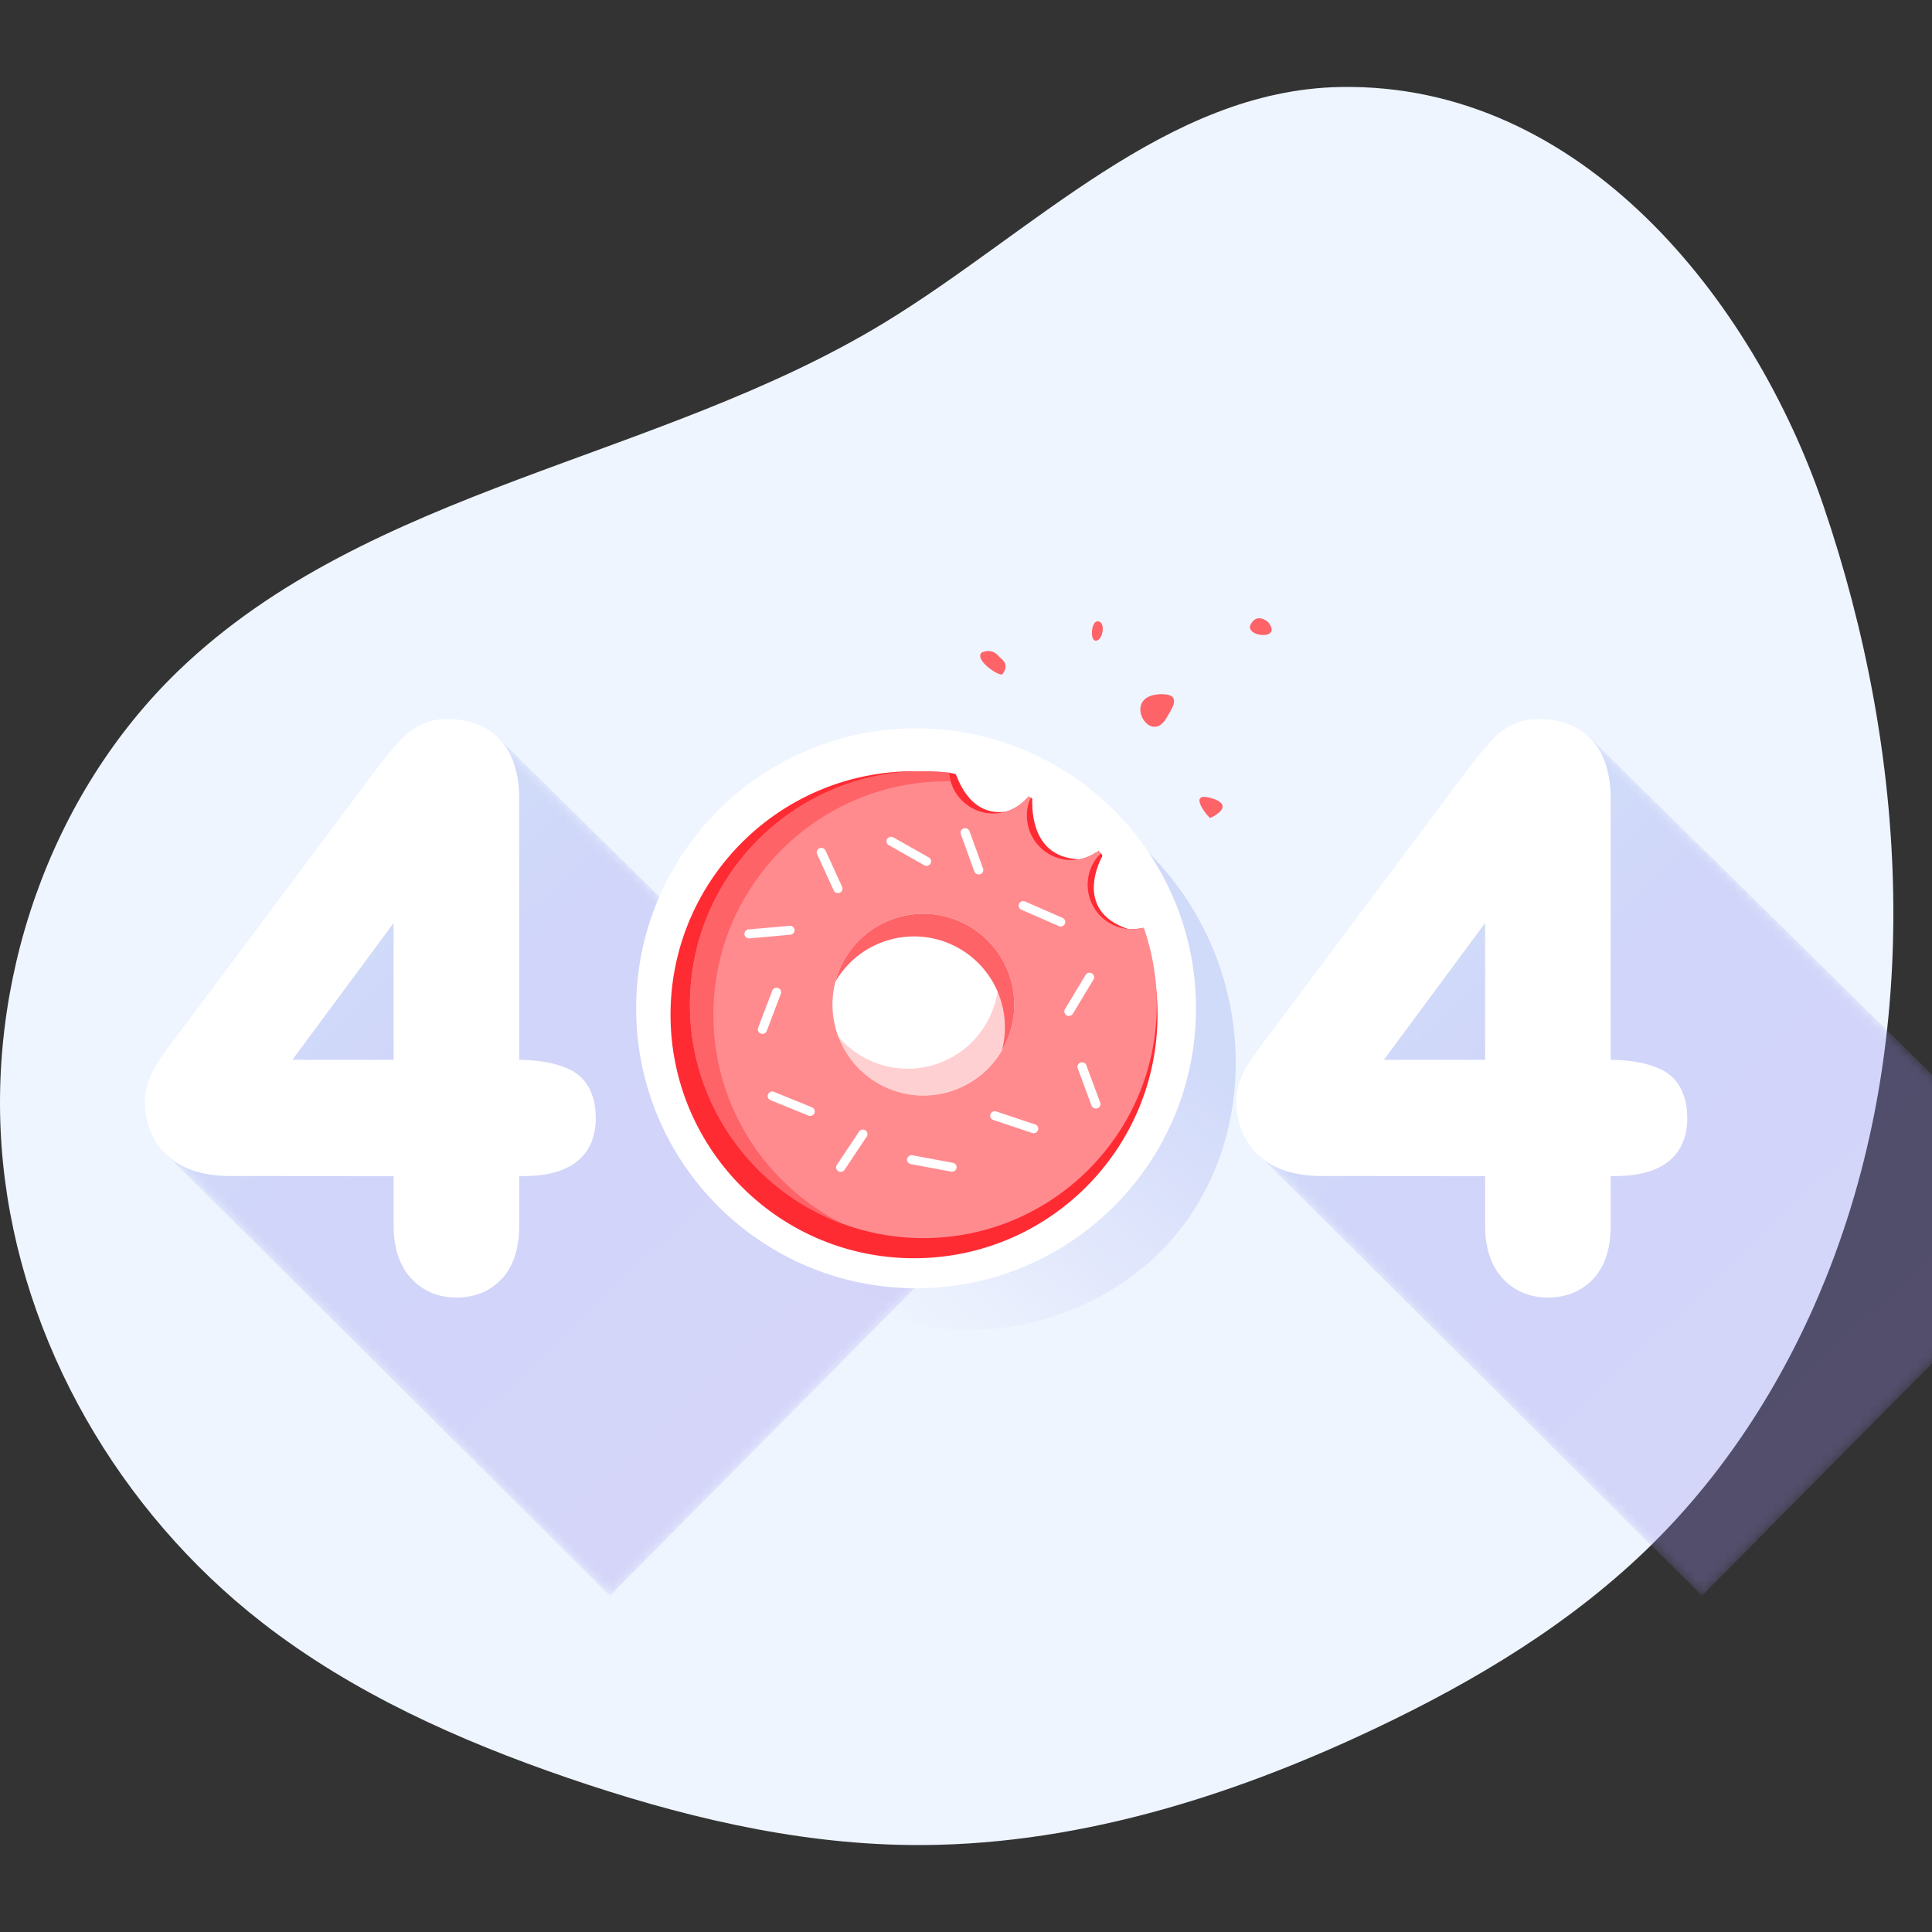 <svg xmlns="http://www.w3.org/2000/svg" width="200" height="200" fill="none"><rect width="100%" height="100%" fill="#333333" stroke="none"/><g clip-path="url(#a)"><path fill="#EEF5FE" d="M138.782 9.006c-18.022.31-31.916 15.106-47.343 24.466C68.145 47.605 38.226 50.476 18.55 69.357 5.082 82.301-1.567 101.787.313 120.403c1.88 18.616 12.063 36.067 26.79 47.54 9.39 7.31 20.41 12.241 31.657 16.1 11.397 3.903 23.264 6.798 35.308 6.951 16.69.211 33.086-4.857 48.185-12.01 10.501-4.97 20.626-11.045 28.885-19.24 7.804-7.737 13.787-17.245 17.885-27.46 10.129-25.247 8.518-54.186-.265-79.94-7.265-21.3-25.027-43.77-49.976-43.338Z"/><mask id="c" width="86" height="91" x="129" y="75" maskUnits="userSpaceOnUse" style="mask-type:luminance"><path fill="url(#b)" d="m164.179 75.954-34.415 43.052 46.422 46.19 38.811-39.188-50.818-50.054Z" style="mix-blend-mode:multiply"/></mask><g mask="url(#c)"><path fill="url(#d)" d="m164.179 75.954-34.415 43.052 46.422 46.19 38.811-39.188-50.818-50.054Z" opacity=".3" style="mix-blend-mode:multiply"/></g><mask id="f" width="86" height="91" x="16" y="75" maskUnits="userSpaceOnUse" style="mask-type:luminance"><path fill="url(#e)" d="m51.138 75.954-34.415 43.052 46.422 46.19 38.811-39.188-50.818-50.054Z" style="mix-blend-mode:multiply"/></mask><g mask="url(#f)"><path fill="url(#g)" d="m51.138 75.954-34.415 43.052 46.422 46.19 38.811-39.188-50.818-50.054Z" opacity=".3" style="mix-blend-mode:multiply"/></g><path fill="url(#h)" d="M118.957 88.318c13.116 13.116 11.91 35.88-4.067 45.304-.305.18-.614.355-.927.526-11.393 6.207-25.532 4.066-34.706-5.109l-4.874-4.127" opacity=".3" style="mix-blend-mode:multiply"/><path fill="#fff" d="M42.597 126.816v-6.92H23.919c-2.357 0-4.124-.534-5.302-1.6s-1.768-2.518-1.767-4.353a4.22 4.22 0 0 1 .26-1.433c.2-.537.463-1.049.781-1.525.348-.533.707-1.048 1.08-1.544.372-.496.83-1.104 1.376-1.824l19.72-26.38c1.29-1.736 2.35-2.994 3.181-3.776.831-.781 1.83-1.172 2.995-1.172 3.77 0 5.656 2.158 5.656 6.474v28.798h1.6c1.91 0 3.441.261 4.595.782 1.153.521 1.73 1.662 1.73 3.423 0 1.439-.471 2.487-1.414 3.144s-2.357.986-4.241.986h-2.27v6.92c0 1.911-.422 3.331-1.265 4.261-.844.93-1.972 1.395-3.386 1.395-1.39 0-2.512-.478-3.367-1.433-.856-.954-1.284-2.362-1.284-4.223Zm-16-15.255h16V89.944l-16 21.617Z"/><path fill="#fff" fill-rule="evenodd" d="M46.243 78.138c-.707 0-1.248.22-1.728.67-.71.668-1.692 1.821-2.963 3.532l-.002.002-19.725 26.388-.004.005c-.545.718-1.002 1.323-1.371 1.815v.001c-.347.462-.683.943-1.009 1.443l-.006.009-.006.01a5.55 5.55 0 0 0-.585 1.14 2.367 2.367 0 0 0-.145.796c.001 1.399.43 2.317 1.159 2.975v.001c.706.639 1.946 1.121 4.06 1.121h20.529v8.77c0 1.608.372 2.499.81 2.989h.001c.473.528 1.077.817 1.99.817.965 0 1.569-.295 2.016-.788.408-.45.785-1.335.785-3.018v-8.77h4.12c1.726 0 2.692-.311 3.183-.653.321-.224.622-.622.622-1.627 0-1.368-.409-1.633-.641-1.738-.825-.372-2.066-.617-3.834-.617h-3.45V82.763c0-1.93-.427-3.032-.957-3.639-.489-.56-1.319-.986-2.849-.986Zm0-3.699c-1.625 0-3.08.563-4.262 1.674-.953.896-2.09 2.26-3.397 4.019l-.002.002-19.713 26.371a483.46 483.46 0 0 0-1.378 1.825v.001a30.288 30.288 0 0 0-1.144 1.635 9.27 9.27 0 0 0-.97 1.897l-.001.004-.001.003a6.067 6.067 0 0 0-.375 2.061v.011c0 2.269.748 4.252 2.375 5.725 1.651 1.494 3.945 2.078 6.544 2.078h16.828v5.071c0 2.114.484 4.038 1.756 5.457 1.238 1.382 2.879 2.048 4.745 2.048m-1.005-59.882c2.24 0 4.238.653 5.635 2.252 1.354 1.55 1.87 3.685 1.87 6.072v26.95c1.95.022 3.684.302 5.107.944 2.074.937 2.819 2.954 2.819 5.109 0 1.872-.642 3.57-2.206 4.661-1.395.973-3.257 1.319-5.3 1.318h-.42v5.071c0 2.138-.465 4.093-1.744 5.503-1.24 1.368-2.893 2.002-4.756 2.002m-2.801-49.985v29.075H22.928l21.518-29.075Zm-14.18 25.376h10.48v-14.16l-10.48 14.16Z" clip-rule="evenodd"/><path fill="#fff" d="M155.587 126.816v-6.92h-18.678c-2.357 0-4.124-.534-5.302-1.6s-1.767-2.518-1.767-4.353c.003-.489.091-.974.26-1.433a7.395 7.395 0 0 1 .782-1.525c.347-.533.706-1.048 1.079-1.544.372-.496.831-1.104 1.376-1.824l19.72-26.38c1.29-1.736 2.35-2.994 3.181-3.776.831-.781 1.83-1.172 2.996-1.172 3.77 0 5.655 2.158 5.655 6.474v28.798h1.6c1.91 0 3.442.261 4.595.782 1.154.521 1.73 1.662 1.73 3.423 0 1.439-.471 2.487-1.414 3.144s-2.356.986-4.241.986h-2.27v6.92c0 1.911-.422 3.331-1.265 4.261-.844.93-1.972 1.395-3.386 1.395-1.389 0-2.512-.478-3.367-1.433-.856-.954-1.284-2.362-1.284-4.223Zm-15.999-15.255h15.999V89.944l-15.999 21.617Z"/><path fill="#fff" fill-rule="evenodd" d="M159.233 78.138c-.706 0-1.248.22-1.727.67h-.001c-.709.668-1.692 1.821-2.963 3.532l-.002.002-19.725 26.388-.004.005c-.544.718-1.001 1.323-1.371 1.815-.347.463-.683.944-1.008 1.444l-.007.009-.006.01a5.606 5.606 0 0 0-.585 1.14 2.4 2.4 0 0 0-.145.796c.001 1.399.431 2.317 1.159 2.975l.001.001c.705.639 1.945 1.121 4.06 1.121h20.528v8.77c0 1.608.372 2.499.811 2.989h.001c.472.528 1.076.817 1.989.817.965 0 1.569-.295 2.016-.788.408-.45.786-1.335.786-3.018v-8.77h4.119c1.726 0 2.692-.311 3.183-.653l.001-.001c.32-.223.622-.621.622-1.626 0-1.368-.409-1.633-.642-1.738-.824-.372-2.066-.617-3.834-.617h-3.449V82.763c-.001-1.93-.427-3.032-.958-3.639-.489-.56-1.318-.986-2.848-.986h-.001Zm.001-3.699c-1.626 0-3.08.563-4.263 1.674-.952.896-2.09 2.26-3.397 4.02l-.002.001-19.712 26.371a540.73 540.73 0 0 0-1.379 1.825v.001a31.048 31.048 0 0 0-1.144 1.635 9.326 9.326 0 0 0-.97 1.897l-.001.004-.001.003a6.09 6.09 0 0 0-.375 2.061v.011c0 2.269.748 4.252 2.376 5.725 1.65 1.494 3.945 2.078 6.543 2.078h16.829v5.071c0 2.114.483 4.038 1.755 5.457l.001.001c1.238 1.382 2.878 2.047 4.744 2.047m-1.004-59.882c2.24 0 4.238.653 5.634 2.252 1.355 1.55 1.87 3.685 1.871 6.072v26.95c1.949.022 3.684.302 5.106.944 2.074.937 2.819 2.954 2.819 5.109 0 1.872-.642 3.57-2.206 4.661-1.395.973-3.256 1.319-5.299 1.318h-.42v5.071c0 2.138-.466 4.093-1.745 5.503-1.24 1.368-2.893 2.002-4.756 2.002m-2.801-49.985v29.075h-21.519l21.519-29.075Zm-14.179 25.376h10.48v-14.16l-10.48 14.16Z" clip-rule="evenodd"/><path fill="#fff" d="M94.833 133.36c16.005 0 28.979-12.975 28.979-28.98 0-16.005-12.974-28.98-28.98-28.98-16.004 0-28.978 12.975-28.978 28.98 0 16.005 12.974 28.98 28.979 28.98Z"/><path fill="#FF2B33" d="M113.966 88.318s.186.216.139.32c-.046.105-3.185 5.618 2.723 7.55l-5.105 1.825-.998-6.56 3.241-3.135ZM98.248 79.986s.57.103.687.162c.118.058 1.279 4.448 5.218 3.87l-5.238 1.424-1.843-3.667 1.176-1.79ZM106.707 82.547c.061.044.114.1.154.163.047.087-.56 6.037 4.861 6.245l-6.289 1.114-.224-4.46 1.498-3.062Z"/><path fill="#FF2B33" d="M119.825 105.046c0 13.921-11.285 25.206-25.206 25.206-13.92 0-25.205-11.285-25.205-25.206S80.7 79.84 94.62 79.84c.163 0 .326.002.488.005h.008c1.052.02 2.102.106 3.143.256a4.595 4.595 0 0 0 7.994 2.579c.11.057.219.115.328.174a4.594 4.594 0 0 0 6.848 5.413c.095.106.189.213.282.32a4.593 4.593 0 0 0-.469 5.362 4.602 4.602 0 0 0 4.942 2.13 25.083 25.083 0 0 1 1.641 8.967Z"/><path fill="#FF8B8F" d="M98.25 79.986a4.496 4.496 0 0 0 .163.9 4.595 4.595 0 0 0 8.054 1.538c.08.04.16.08.24.123a4.586 4.586 0 0 0-.232 3.137 4.594 4.594 0 0 0 7.257 2.365l.234.269a4.593 4.593 0 0 0-.723 5.63 4.602 4.602 0 0 0 5.158 2.078 24.085 24.085 0 0 1 1.348 7.978c0 13.345-10.818 24.164-24.163 24.164a24.127 24.127 0 0 1-8.288-1.459v-.001c-.227-.082-.45-.168-.674-.256l-.173-.071a17.363 17.363 0 0 1-.486-.205l-.094-.041c-.077-.033-.153-.068-.23-.102a20.165 20.165 0 0 1-.477-.223l-.153-.073-.078-.039-.147-.072a21.22 21.22 0 0 1-.618-.321l-.015-.008-.175-.095-.191-.106a20.662 20.662 0 0 1-.598-.347l-.043-.025a30.53 30.53 0 0 1-.193-.118l-.177-.109a17.209 17.209 0 0 1-.282-.18c-.048-.03-.096-.062-.143-.093a87.419 87.419 0 0 1-.337-.225 19.239 19.239 0 0 1-.302-.208l-.169-.12-.135-.098-.09-.065a7.54 7.54 0 0 1-.123-.091l-.098-.074a17.488 17.488 0 0 1-.412-.316l-.05-.039a9.606 9.606 0 0 1-.33-.265l-.106-.087a17.157 17.157 0 0 1-.476-.405c-.049-.041-.097-.084-.145-.126a17.077 17.077 0 0 1-.265-.238l-.184-.169a11.07 11.07 0 0 1-.705-.684l-.1-.101c-.02-.019-.038-.039-.056-.058a7.632 7.632 0 0 1-.137-.142l-.057-.059a17.835 17.835 0 0 1-.336-.36l-.114-.127a2.59 2.59 0 0 1-.074-.082 3.128 3.128 0 0 1-.076-.086 4.6 4.6 0 0 1-.1-.113 16.818 16.818 0 0 1-.529-.627l-.131-.163a20.972 20.972 0 0 1-.287-.366c-.047-.059-.092-.12-.138-.18l-.121-.162a23.005 23.005 0 0 1-.282-.388l-.13-.185-.13-.188a17.5 17.5 0 0 1-.375-.564c0-.002-.002-.003-.003-.005a10.384 10.384 0 0 1-.126-.198l-.116-.187-.119-.194c-.079-.13-.156-.261-.232-.393l-.074-.13a13.167 13.167 0 0 1-.184-.327l-.073-.133a14.797 14.797 0 0 1-.178-.337c-.02-.036-.037-.071-.055-.107a8.094 8.094 0 0 1-.12-.234l-.056-.113-.091-.186-.024-.049a16.45 16.45 0 0 1-.236-.505l-.016-.036a11.583 11.583 0 0 1-.116-.263c-.036-.08-.07-.161-.105-.242l-.006-.015a26.655 26.655 0 0 1-.082-.197c-.03-.07-.058-.141-.087-.211v-.003a19.722 19.722 0 0 1-.108-.271l-.06-.158a15.096 15.096 0 0 1-.096-.257l-.064-.177-.077-.218-.055-.163-.035-.105a20.365 20.365 0 0 1-.208-.652l-.045-.15-.075-.261-.055-.198a18.36 18.36 0 0 1-.128-.49l-.053-.214a20.19 20.19 0 0 1-.105-.457l-.045-.206a27.793 27.793 0 0 1-.103-.518l-.033-.177a2.546 2.546 0 0 1-.008-.045c-.012-.07-.025-.14-.036-.211l-.039-.234a21.889 21.889 0 0 1-.162-1.209l-.021-.208a14.956 14.956 0 0 1-.019-.199l-.018-.211a8.45 8.45 0 0 1-.023-.299l-.005-.076a8.993 8.993 0 0 1-.009-.137l-.005-.095a22.418 22.418 0 0 1-.02-.428l-.01-.239a15.187 15.187 0 0 1-.005-.241v-.022a16.697 16.697 0 0 1-.004-.202v-.041l-.001-.225c0-13.186 10.561-23.905 23.687-24.16h.008l.468-.004.18.001a7.272 7.272 0 0 1 .289.004l.14.003a9.544 9.544 0 0 1 .29.009l.085.003.182.008.09.005a21.413 21.413 0 0 1 .441.026l.163.012.153.012a21.129 21.129 0 0 1 .592.056l.06.007Z"/><path fill="#fff" d="M95.585 113.411a9.407 9.407 0 1 0 0-18.815 9.407 9.407 0 0 0 0 18.815Z"/><path fill="#FE6368" d="M104.968 104.004a9.41 9.41 0 0 1-18.247 3.223 9.41 9.41 0 0 0 16.089-9.218 9.368 9.368 0 0 1 2.158 5.995Z" opacity=".3" style="mix-blend-mode:multiply"/><path fill="#FE6368" d="M103.723 108.724a9.412 9.412 0 0 0-5.522-11.077 9.41 9.41 0 0 0-11.72 3.979 9.406 9.406 0 0 1 12.684-6.32 9.408 9.408 0 0 1 4.558 13.418Z"/><path fill="#FE6368" d="M98.26 80.101c.027.266.078.528.152.785a20.999 20.999 0 0 0-.397-.004c-13.346 0-24.164 10.819-24.164 24.164 0 9.496 5.478 17.713 13.446 21.662-.225-.082-.45-.168-.672-.256l-.174-.071a17.363 17.363 0 0 1-.486-.205l-.094-.041c-.077-.033-.153-.068-.23-.102a20.165 20.165 0 0 1-.477-.223l-.153-.073-.078-.039-.147-.072a21.22 21.22 0 0 1-.618-.321l-.015-.008-.175-.095-.191-.106a20.662 20.662 0 0 1-.598-.347l-.043-.025a30.53 30.53 0 0 1-.193-.118l-.177-.109a17.209 17.209 0 0 1-.282-.18c-.048-.03-.096-.062-.143-.093a87.419 87.419 0 0 1-.337-.225 19.239 19.239 0 0 1-.302-.208l-.169-.12-.135-.098-.09-.065a7.54 7.54 0 0 1-.123-.091l-.098-.074a17.488 17.488 0 0 1-.412-.316l-.05-.039a9.606 9.606 0 0 1-.33-.265l-.106-.087a17.157 17.157 0 0 1-.476-.405c-.049-.041-.097-.084-.145-.126a17.077 17.077 0 0 1-.265-.238l-.184-.169a11.07 11.07 0 0 1-.705-.684l-.1-.101c-.02-.019-.038-.039-.056-.058a7.632 7.632 0 0 1-.137-.142l-.057-.059a17.835 17.835 0 0 1-.336-.36l-.114-.127a2.59 2.59 0 0 1-.074-.082 3.128 3.128 0 0 1-.076-.086 4.6 4.6 0 0 1-.1-.113 16.818 16.818 0 0 1-.529-.627l-.131-.163a21.463 21.463 0 0 1-.287-.366c-.047-.059-.092-.12-.138-.18l-.121-.162a23.005 23.005 0 0 1-.282-.388l-.13-.185-.13-.188a21.17 21.17 0 0 1-.375-.564c0-.002-.002-.003-.003-.005a10.384 10.384 0 0 1-.126-.198l-.116-.187-.119-.194c-.078-.13-.156-.261-.232-.393l-.074-.13a13.167 13.167 0 0 1-.184-.327l-.073-.133a14.797 14.797 0 0 1-.178-.337c-.02-.036-.037-.071-.055-.107a8.094 8.094 0 0 1-.12-.234l-.056-.113-.091-.186-.024-.049a16.45 16.45 0 0 1-.236-.505l-.016-.036a11.583 11.583 0 0 1-.116-.263c-.036-.08-.07-.161-.105-.242l-.006-.015a26.655 26.655 0 0 1-.082-.197c-.03-.07-.058-.141-.087-.211v-.003a19.722 19.722 0 0 1-.108-.271l-.06-.158a15.096 15.096 0 0 1-.096-.257l-.064-.177-.077-.218-.055-.163-.035-.105a20.365 20.365 0 0 1-.208-.652l-.045-.15-.075-.261-.055-.198a18.36 18.36 0 0 1-.128-.49l-.053-.214a20.19 20.19 0 0 1-.105-.457l-.045-.206a27.793 27.793 0 0 1-.103-.518l-.033-.177a2.546 2.546 0 0 1-.008-.045c-.012-.07-.025-.14-.036-.211l-.039-.234a21.889 21.889 0 0 1-.162-1.209l-.021-.208a14.956 14.956 0 0 1-.019-.199l-.018-.211a8.45 8.45 0 0 1-.023-.299l-.005-.076a8.993 8.993 0 0 1-.009-.137l-.005-.095a22.418 22.418 0 0 1-.02-.428l-.01-.239a15.187 15.187 0 0 1-.005-.241v-.022a16.697 16.697 0 0 1-.004-.202v-.041l-.001-.225c0-13.186 10.561-23.905 23.687-24.16h.008l.468-.004.18.001a7.272 7.272 0 0 1 .289.004l.14.003a9.544 9.544 0 0 1 .29.009l.085.003.182.008.09.005a21.413 21.413 0 0 1 .441.026l.163.012.153.012c.16.013.321.028.481.044l.17.019c.003.039.006.077.011.115Z"/><path fill="#fff" d="M86.633 92.248a.285.285 0 0 1-.161-.148l-1.713-3.747a.276.276 0 0 1 .149-.368.295.295 0 0 1 .383.143l1.713 3.747a.275.275 0 0 1-.149.368.3.3 0 0 1-.222.005Z"/><path fill="#fff" fill-rule="evenodd" d="M85.065 88.153a.11.11 0 0 0-.083.002h-.002l-.002.001a.091.091 0 0 0-.057.086c0 .012.003.024.007.035l1.713 3.745a.099.099 0 0 0 .057.052c.029.011.06.01.086-.001h.002l.002-.002a.088.088 0 0 0 .05-.05.092.092 0 0 0-.001-.07l-1.712-3.744a.11.11 0 0 0-.06-.054Zm-.227-.34a.48.48 0 0 1 .62.235l.002.002 1.714 3.748v.001a.46.46 0 0 1-.247.615.485.485 0 0 1-.514-.088.47.47 0 0 1-.108-.148v-.001l-1.714-3.748a.46.46 0 0 1 .247-.615Z" clip-rule="evenodd"/><path fill="#fff" d="M109.905 95.706a.3.3 0 0 1-.222-.008l-3.874-1.694a.271.271 0 0 1-.17-.263.283.283 0 0 1 .025-.107.296.296 0 0 1 .385-.139l3.875 1.694a.277.277 0 0 1 .169.263.266.266 0 0 1-.092.197.281.281 0 0 1-.096.057Z"/><path fill="#fff" fill-rule="evenodd" d="M105.973 93.664a.11.11 0 0 0-.142.05.078.078 0 0 0-.008.033c0 .012.002.024.006.036a.093.093 0 0 0 .05.05l.001.001 3.877 1.695a.114.114 0 0 0 .085.003h.001a.099.099 0 0 0 .057-.051.082.082 0 0 0 .008-.035.107.107 0 0 0-.006-.035.092.092 0 0 0-.05-.05l-.001-.002-3.877-1.695h-.001Zm.15-.338a.479.479 0 0 0-.625.226l-.001.002-.001.002a.464.464 0 0 0-.011.361.452.452 0 0 0 .25.257l3.873 1.694a.486.486 0 0 0 .516-.082.46.46 0 0 0 .11-.147h.001v-.002a.464.464 0 0 0 .012-.36.474.474 0 0 0-.251-.258l-3.872-1.693h-.001Z" clip-rule="evenodd"/><path fill="#fff" d="M113.32 114.547a.289.289 0 0 1-.091-.064.285.285 0 0 1-.058-.094l-1.432-3.855a.27.27 0 0 1 .012-.216.289.289 0 0 1 .164-.141.294.294 0 0 1 .372.169l1.431 3.855a.27.27 0 0 1-.012.216.27.27 0 0 1-.164.141.3.3 0 0 1-.222-.011Z"/><path fill="#fff" fill-rule="evenodd" d="M112.058 110.355a.11.11 0 0 0-.082-.004l-.002.001-.003.001a.092.092 0 0 0-.032.018.11.11 0 0 0-.023.029.106.106 0 0 0-.009.035.085.085 0 0 0 .005.036l1.431 3.853a.116.116 0 0 0 .02.032c.009.01.02.017.032.022v.001h.001a.114.114 0 0 0 .085.004l.002-.001h.002a.092.092 0 0 0 .032-.018.092.092 0 0 0 .023-.029.106.106 0 0 0 .009-.036.083.083 0 0 0-.005-.035l-1.431-3.851a.104.104 0 0 0-.055-.058Zm-.203-.353a.477.477 0 0 1 .603.276l.001.002 1.432 3.857.001.001a.45.45 0 0 1-.021.36.446.446 0 0 1-.271.235.485.485 0 0 1-.506-.123.476.476 0 0 1-.097-.156v-.001l-1.432-3.855-.001-.001a.45.45 0 0 1 .021-.36.446.446 0 0 1 .27-.235Z" clip-rule="evenodd"/><path fill="#fff" d="M101.187 90.313a.278.278 0 0 1-.148-.16l-1.402-3.864a.277.277 0 0 1 .178-.356.292.292 0 0 1 .371.172l1.402 3.864a.29.29 0 0 1 .015.11.287.287 0 0 1-.097.193.3.3 0 0 1-.319.041Z"/><path fill="#fff" fill-rule="evenodd" d="M99.959 86.112a.109.109 0 0 0-.082-.004l-.002.001h-.003a.092.092 0 0 0-.06.119l1.402 3.862a.097.097 0 0 0 .051.055h.001a.114.114 0 0 0 .085.005h.004a.086.086 0 0 0 .032-.019.079.079 0 0 0 .023-.028.088.088 0 0 0 .005-.071l-1.401-3.861a.108.108 0 0 0-.055-.059Zm-.2-.354a.48.48 0 0 1 .601.28v.002l1.403 3.867.001.001a.47.47 0 0 1-.023.36.469.469 0 0 1-.273.234.486.486 0 0 1-.505-.128.463.463 0 0 1-.096-.156l-.001-.001-1.402-3.865v-.001a.462.462 0 0 1 .295-.593Z" clip-rule="evenodd"/><path fill="#fff" d="M98.711 121.061a.3.3 0 0 1-.218.043l-4.178-.78a.276.276 0 0 1-.228-.217.28.28 0 0 1-.002-.111.292.292 0 0 1 .34-.221l4.179.78a.279.279 0 0 1 .214.38.275.275 0 0 1-.107.126Z"/><path fill="#fff" fill-rule="evenodd" d="M94.39 119.956a.108.108 0 0 0-.078.015.109.109 0 0 0-.044.062.095.095 0 0 0 .043.095c.01.007.023.012.035.014h.002l4.18.78c.03.006.06 0 .084-.016v-.001h.001a.088.088 0 0 0 .035-.042.09.09 0 0 0-.021-.101.091.091 0 0 0-.05-.024l-.002-.001-4.183-.78-.002-.001Zm.072-.362a.473.473 0 0 0-.556.362l-.001.003v.004a.46.46 0 0 0 .076.352.464.464 0 0 0 .303.191l4.176.78a.485.485 0 0 0 .352-.069.46.46 0 0 0-.176-.844l-4.174-.779Z" clip-rule="evenodd"/><path fill="#fff" d="M83.976 115.317a.3.3 0 0 1-.223-.002l-3.918-1.598a.268.268 0 0 1-.155-.15.274.274 0 0 1 0-.216.297.297 0 0 1 .382-.148l3.918 1.597a.285.285 0 0 1 .155.151.274.274 0 0 1-.065.307.29.29 0 0 1-.094.059Z"/><path fill="#fff" fill-rule="evenodd" d="M79.99 113.373a.111.111 0 0 0-.14.054.086.086 0 0 0 0 .068.08.08 0 0 0 .02.03.08.08 0 0 0 .03.02l.002.001 3.92 1.598a.12.12 0 0 0 .086.001v-.001h.001a.09.09 0 0 0 .033-.021.097.097 0 0 0 .023-.03.09.09 0 0 0-.02-.1.08.08 0 0 0-.032-.02l-.001-.001-3.921-1.598v-.001Zm.142-.341a.477.477 0 0 0-.62.241v.003l-.002.002a.457.457 0 0 0 .103.513.45.45 0 0 0 .153.098l3.917 1.597a.489.489 0 0 0 .514-.094.46.46 0 0 0 .106-.15v-.002a.46.46 0 0 0-.255-.611l-3.916-1.597Z" clip-rule="evenodd"/><path fill="#fff" d="M107.129 117.094a.304.304 0 0 1-.222.012l-4.021-1.342a.288.288 0 0 1-.097-.053.289.289 0 0 1-.097-.194.288.288 0 0 1 .015-.109.292.292 0 0 1 .37-.172l4.021 1.342a.274.274 0 0 1 .165.14.299.299 0 0 1 .029.106.293.293 0 0 1-.015.11.285.285 0 0 1-.148.16Z"/><path fill="#fff" fill-rule="evenodd" d="M103.016 115.411a.103.103 0 0 0-.081.004.106.106 0 0 0-.055.057.093.093 0 0 0 .028.098.09.09 0 0 0 .032.017l.002.001 4.023 1.343a.119.119 0 0 0 .085-.005h.002a.139.139 0 0 0 .031-.023.1.1 0 0 0 .019-.031.088.088 0 0 0-.005-.071.092.092 0 0 0-.055-.046l-.002-.001-4.023-1.343h-.001Zm.12-.35a.478.478 0 0 0-.602.281l-.001.003-.001.002a.456.456 0 0 0 .023.36.461.461 0 0 0 .274.233l4.019 1.342a.488.488 0 0 0 .506-.128.462.462 0 0 0 .096-.157v-.001l.001-.001a.454.454 0 0 0-.138-.505.444.444 0 0 0-.159-.088l-4.018-1.341Z" clip-rule="evenodd"/><path fill="#fff" d="M78.662 106.677a.268.268 0 0 1-.01-.214l1.462-3.844a.293.293 0 0 1 .373-.167.277.277 0 0 1 .173.359l-1.461 3.844a.294.294 0 0 1-.537.022Z"/><path fill="#fff" fill-rule="evenodd" d="M80.425 102.626a.115.115 0 0 0-.081.003.11.11 0 0 0-.057.058l-1.46 3.842a.085.085 0 0 0 .002.067.101.101 0 0 0 .058.051h.002l.001.001a.115.115 0 0 0 .082-.003.107.107 0 0 0 .056-.058l1.46-3.841a.088.088 0 0 0 .005-.035.1.1 0 0 0-.008-.036.102.102 0 0 0-.023-.029.095.095 0 0 0-.032-.018l-.002-.001-.003-.001Zm.124-.348a.477.477 0 0 0-.605.272v.002l-1.463 3.845a.454.454 0 0 0 .016.361.465.465 0 0 0 .269.238.48.48 0 0 0 .606-.272v-.001l1.463-3.847v-.001a.46.46 0 0 0-.286-.597Z" clip-rule="evenodd"/><path fill="#fff" d="M82 96.48a.293.293 0 0 1-.197.1l-4.238.377a.288.288 0 0 1-.316-.253.282.282 0 0 1 .263-.304l4.238-.377a.288.288 0 0 1 .316.253.272.272 0 0 1-.066.204Z"/><path fill="#fff" fill-rule="evenodd" d="M81.844 96.23a.102.102 0 0 0-.075-.023h-.002l-4.242.378h-.001a.098.098 0 0 0-.091.101.103.103 0 0 0 .112.087h.002l4.24-.377a.108.108 0 0 0 .073-.037.085.085 0 0 0 .021-.064.103.103 0 0 0-.037-.066Zm-.113-.39a.473.473 0 0 1 .518.414v.004a.457.457 0 0 1-.11.344.478.478 0 0 1-.32.162h-.001l-4.236.377a.472.472 0 0 1-.517-.415v-.004l-.001-.003a.468.468 0 0 1 .432-.503l4.235-.377Z" clip-rule="evenodd"/><path fill="#fff" d="M110.373 104.776a.267.267 0 0 1 .03-.212l2.133-3.542a.298.298 0 0 1 .482-.031.276.276 0 0 1 .021.312l-2.133 3.541a.299.299 0 0 1-.482.031.275.275 0 0 1-.051-.099Z"/><path fill="#fff" fill-rule="evenodd" d="M112.844 101.082a.114.114 0 0 0-.083-.011.115.115 0 0 0-.066.048l-2.133 3.541a.096.096 0 0 0-.012.032.096.096 0 0 0 .02.068c.008.01.017.018.029.024l.001.001a.114.114 0 0 0 .083.011.117.117 0 0 0 .067-.049l2.132-3.539a.106.106 0 0 0 .012-.034.092.092 0 0 0-.019-.067.077.077 0 0 0-.028-.023l-.001-.001-.002-.001Zm.179-.324a.482.482 0 0 0-.643.167v.001l-2.134 3.542a.458.458 0 0 0-.05.358.473.473 0 0 0 .579.328.485.485 0 0 0 .289-.212l.001-.001 2.134-3.543a.459.459 0 0 0-.176-.64Z" clip-rule="evenodd"/><path fill="#fff" d="M86.745 120.905a.267.267 0 0 1 .04-.21l2.298-3.445a.298.298 0 0 1 .483-.01.273.273 0 0 1 .007.312l-2.3 3.445a.297.297 0 0 1-.483.009.274.274 0 0 1-.045-.101Z"/><path fill="#fff" fill-rule="evenodd" d="M89.387 117.323a.113.113 0 0 0-.151.031l-2.299 3.444a.085.085 0 0 0-.012.066.095.095 0 0 0 .015.034c.007.01.017.018.027.025h.001v.001a.114.114 0 0 0 .152-.031l2.298-3.443a.088.088 0 0 0-.028-.125l-.002-.001v-.001Zm.193-.315a.48.48 0 0 0-.65.137v.001l-2.3 3.445v.001a.45.45 0 0 0-.066.354v.001a.462.462 0 0 0 .21.292.48.48 0 0 0 .65-.137l.002-.001 2.3-3.446a.462.462 0 0 0-.01-.524.472.472 0 0 0-.136-.123Z" clip-rule="evenodd"/><path fill="#fff" d="M95.987 89.44a.3.3 0 0 1-.22-.03L92.1 87.33a.273.273 0 0 1-.103-.383.298.298 0 0 1 .398-.098l3.667 2.078a.276.276 0 0 1 .14.279.275.275 0 0 1-.037.103.289.289 0 0 1-.178.13Z"/><path fill="#fff" fill-rule="evenodd" d="M92.303 87.01a.112.112 0 0 0-.15.036.088.088 0 0 0 .035.123h.001l3.668 2.08a.115.115 0 0 0 .085.01.104.104 0 0 0 .065-.046.089.089 0 0 0-.034-.123h-.001l-3.67-2.08Zm.183-.321a.483.483 0 0 0-.646.16v.002l-.002.001a.46.46 0 0 0 .171.64l3.666 2.078a.484.484 0 0 0 .646-.162l.001-.001a.46.46 0 0 0-.17-.641l-3.666-2.077Z" clip-rule="evenodd"/><path fill="#FE6368" d="M120.43 71.866c-4.616-.153-1.409 5.628.369 2.38.428-.782 1.605-2.314-.369-2.38ZM113.589 64.319c-.636.042-.794 2.072-.113 2.005.74-.072 1.022-2.065.113-2.005ZM103.483 68.039c-.482-.625-1.088-.798-1.82-.517-.907.701 1.663 2.5 2.104 2.28.513-.675.419-1.262-.284-1.763ZM125.4 82.626c-2.695-.794-.13 2.216-.123 2.04-.002.046 2.812-1.246.123-2.04ZM131.237 64.357c-.799-.578-1.402-.454-1.811.372-.415 1.27 3.446 1.547 1.811-.372Z"/></g><defs><linearGradient id="b" x1="151.019" x2="209.875" y1="100.047" y2="161.93" gradientUnits="userSpaceOnUse"><stop stop-color="#fff"/><stop offset=".024" stop-color="#EDEDED"/><stop offset=".094" stop-color="#BBB"/><stop offset=".17" stop-color="#8F8F8F"/><stop offset=".25" stop-color="#686868"/><stop offset=".335" stop-color="#484848"/><stop offset=".426" stop-color="#2E2E2E"/><stop offset=".525" stop-color="#191919"/><stop offset=".637" stop-color="#0B0B0B"/><stop offset=".774" stop-color="#030303"/><stop offset="1"/></linearGradient><linearGradient id="d" x1="151.019" x2="209.876" y1="100.047" y2="161.93" gradientUnits="userSpaceOnUse"><stop stop-color="#8B9BF0"/><stop offset=".138" stop-color="#8D8BF0"/><stop offset="1" stop-color="#9F8BF0"/></linearGradient><linearGradient id="e" x1="37.978" x2="96.835" y1="100.047" y2="161.93" gradientUnits="userSpaceOnUse"><stop stop-color="#fff"/><stop offset=".024" stop-color="#EDEDED"/><stop offset=".094" stop-color="#BBB"/><stop offset=".17" stop-color="#8F8F8F"/><stop offset=".25" stop-color="#686868"/><stop offset=".335" stop-color="#484848"/><stop offset=".426" stop-color="#2E2E2E"/><stop offset=".525" stop-color="#191919"/><stop offset=".637" stop-color="#0B0B0B"/><stop offset=".774" stop-color="#030303"/><stop offset="1"/></linearGradient><linearGradient id="g" x1="37.978" x2="96.835" y1="100.047" y2="161.93" gradientUnits="userSpaceOnUse"><stop stop-color="#8B9BF0"/><stop offset=".138" stop-color="#8D8BF0"/><stop offset="1" stop-color="#9F8BF0"/></linearGradient><linearGradient id="h" x1="115.5" x2="89.956" y1="103" y2="134.746" gradientUnits="userSpaceOnUse"><stop stop-color="#8B9BF0"/><stop offset="1" stop-color="#9F8BF0" stop-opacity="0"/></linearGradient><clipPath id="a"><path fill="#fff" d="M0 0h200v200H0z"/></clipPath></defs></svg>